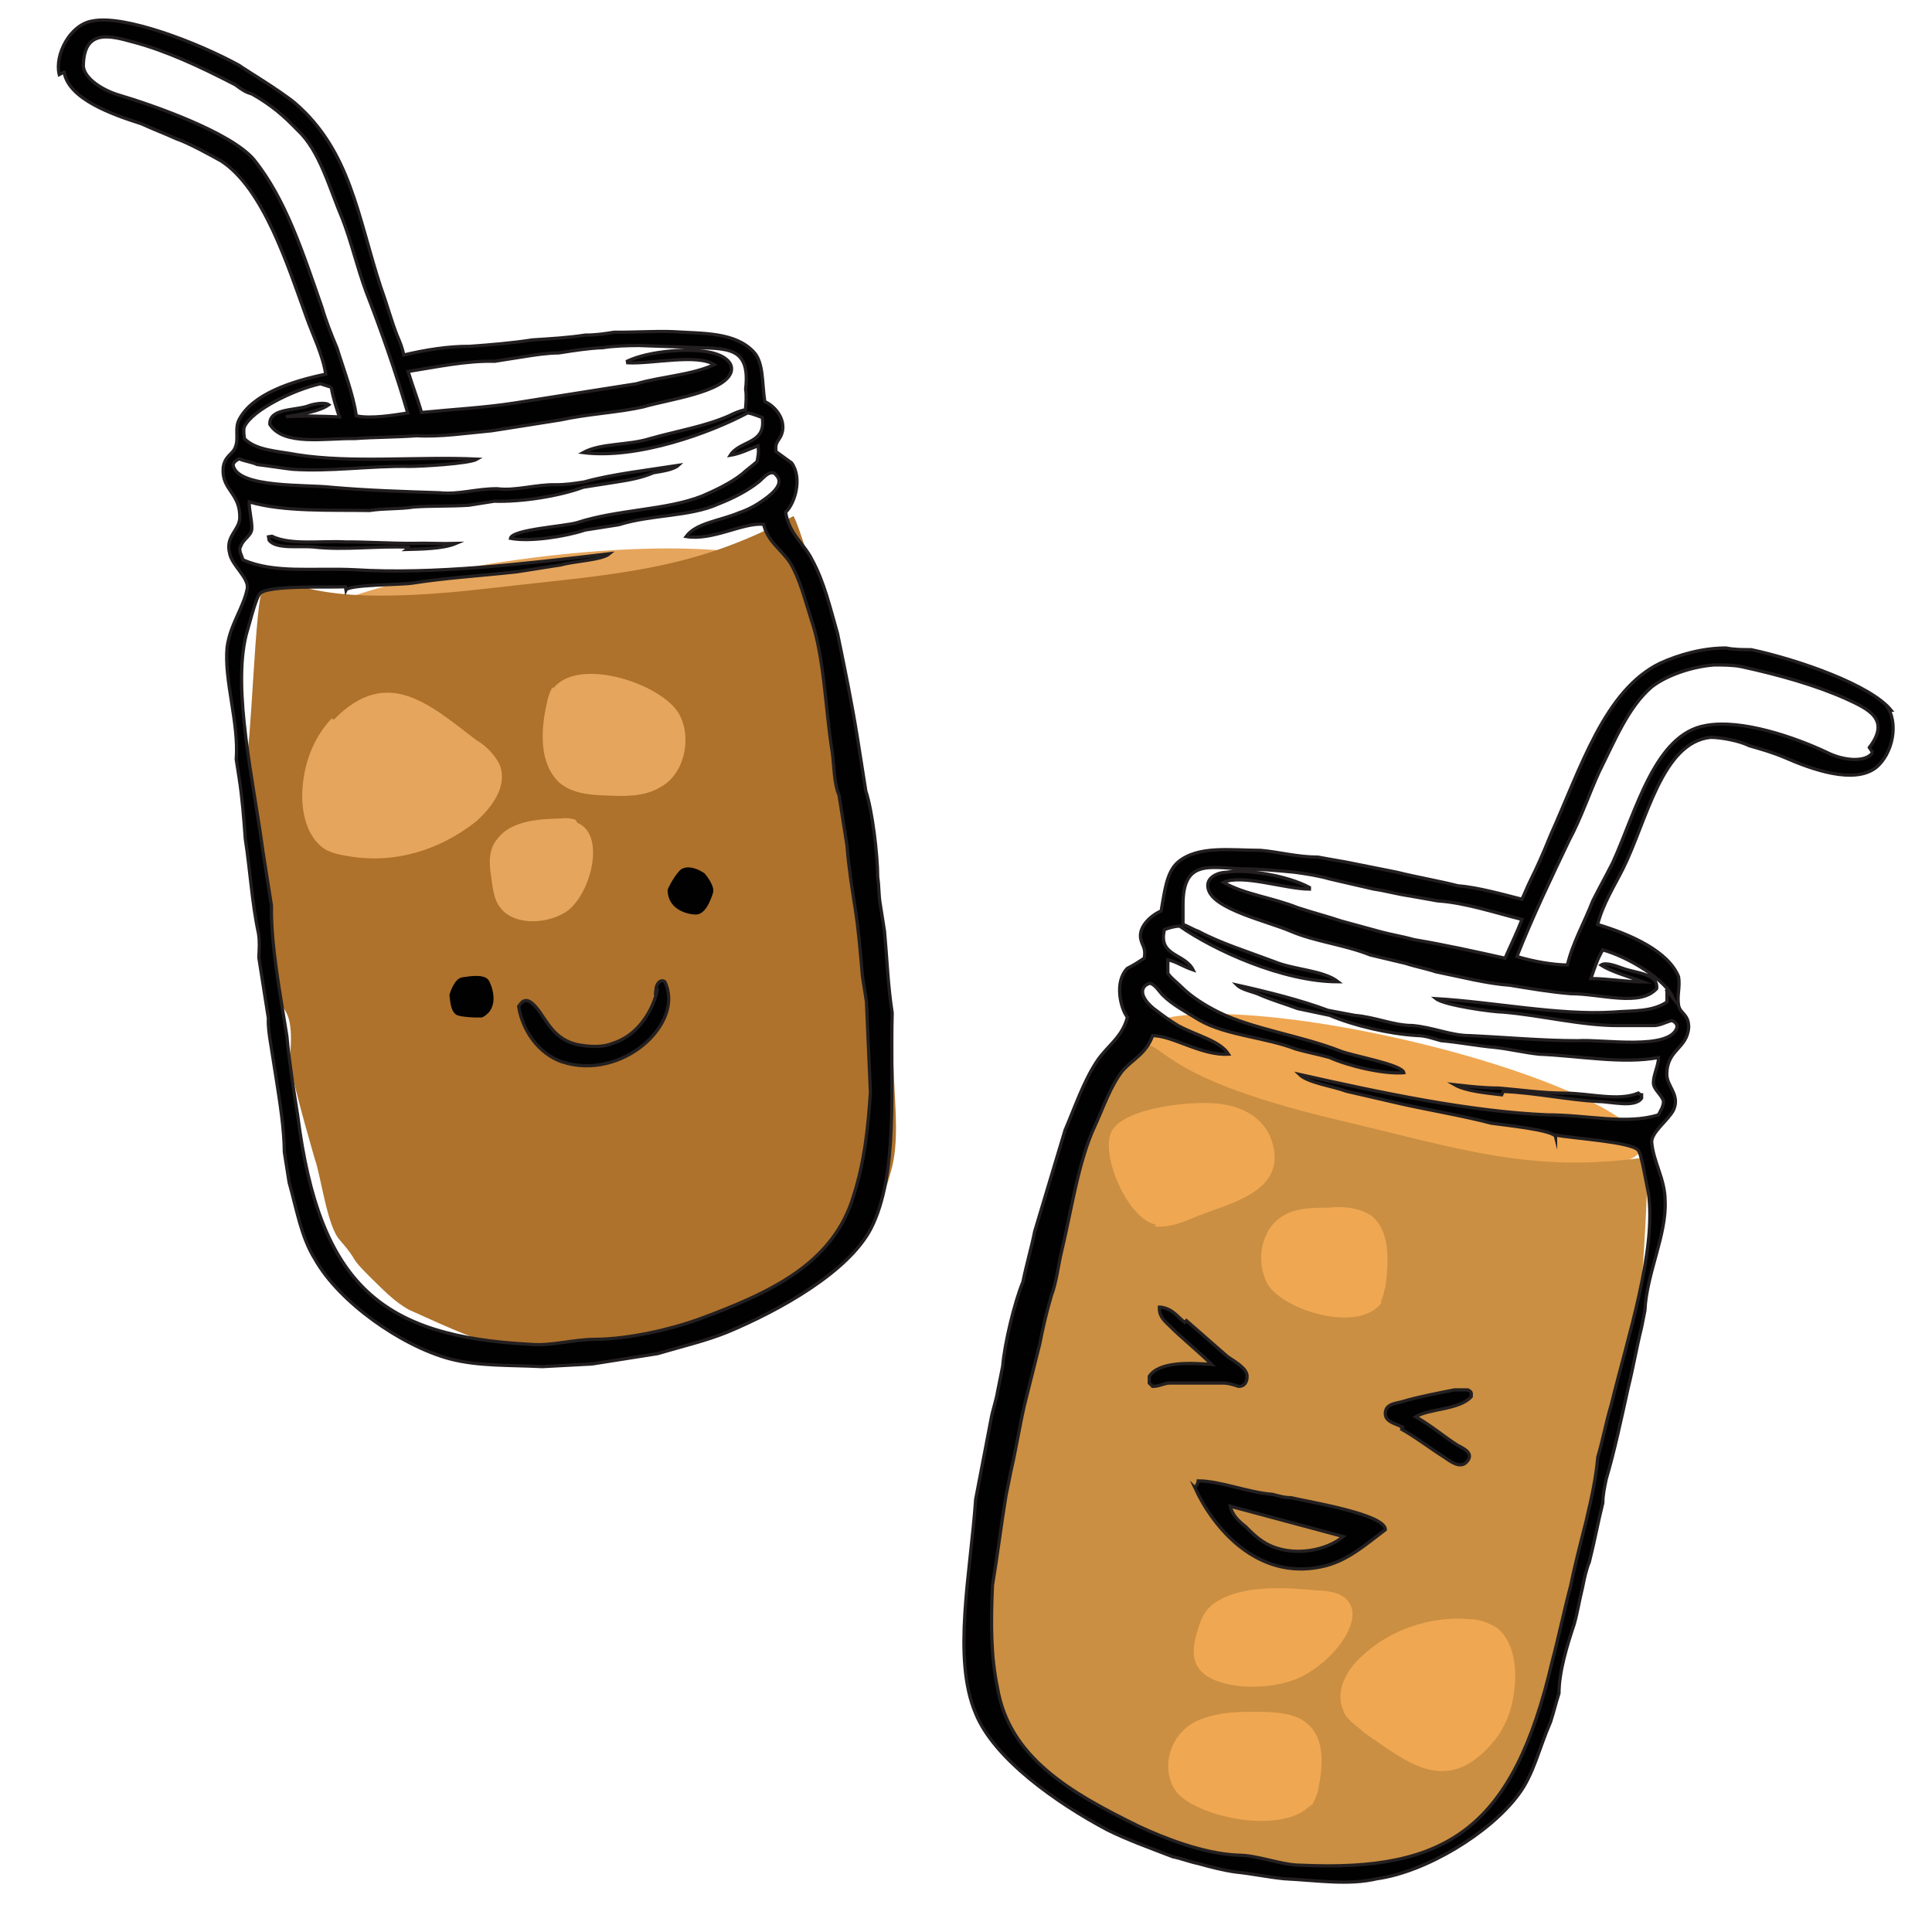 <?xml version="1.0" encoding="UTF-8"?>
<svg id="Layer_1" xmlns="http://www.w3.org/2000/svg" version="1.1" viewBox="0 0 300 300">
  <!-- Generator: Adobe Illustrator 29.4.0, SVG Export Plug-In . SVG Version: 2.1.0 Build 152)  -->
  <defs>
    <style>
      .st0 {
        stroke: #231f20;
        stroke-miterlimit: 10;
        stroke-width: .5px;
      }

      .st0, .st1, .st2, .st3, .st4, .st5 {
        fill-rule: evenodd;
      }

      .st0, .st4 {
        fill: #010101;
      }

      .st1, .st6 {
        fill: #e5a55c;
      }

      .st2, .st7 {
        fill: #f0a752;
      }

      .st3 {
        fill: #ae722c;
      }

      .st5 {
        fill: #ca8f42;
      }
    </style>
  </defs>
  <g>
    <ellipse class="st7" cx="216.17" cy="169.34" rx="8.12" ry="39.79" transform="translate(2.84 342.25) rotate(-77.1)"/>
    <path class="st5" d="M181.87,286.76c8.64,3.4,23.3,5.24,32.46,3.67,9.16-1.57,15.97-5.24,21.21-13.09,2.36-3.67,3.67-8.9,4.97-12.83,2.09-6.02,3.4-12.3,3.93-18.59,1.57-14.4,3.67-13.09,6.55-27.49.52-2.36,5.24-15.18,3.67-17.28.26.52,1.57-21.47,1.05-21.47-17.8,2.62-29.06-1.31-47.91-5.76-30.89-7.33-25.66-12.83-32.46-11.78-1.57,0-10.21,22.78-11.52,23.56-1.83,1.31-4.97,26.44-6.02,28.54-4.45,9.42,1.57,5.76-3.14,15.18-1.05,2.09-1.57,13.35-1.83,15.71,0,2.62-1.57,10.21-.79,12.57,1.57,4.45.52,2.62,2.36,6.81,1.05,2.36,2.09,4.97,4.19,6.81,4.97,4.97,8.9,8.64,15.18,12.57"/>
    <g>
      <path class="st0" d="M293.66,110.3c-3.14-3.93-14.4-7.85-21.73-9.42-1.31,0-2.62,0-3.93-.26-3.67,0-7.33,1.05-10.21,2.36-8.64,4.19-12.3,16.23-17.02,26.7-1.05,2.62-2.09,4.97-3.14,7.07-.52,1.05-.79,1.83-1.31,2.88h0c-3.14-.79-6.81-1.83-9.95-2.09-3.14-.79-6.28-1.31-9.42-2.09-2.62-.52-5.24-1.05-7.85-1.57-1.57-.26-2.88-.52-4.45-.79-3.14,0-6.02-.79-8.9-1.05-4.71,0-9.69-.79-12.83,1.83-1.83,1.57-2.09,4.71-2.62,7.59-1.31.52-3.67,2.36-3.14,4.45.26,1.05.79,1.31.52,2.88-.79.52-1.57,1.05-2.62,1.57-2.09,2.09-1.05,6.28,0,7.59-.79,3.14-3.14,4.45-4.71,6.81-2.09,3.14-3.4,7.07-4.97,10.73-1.57,5.24-3.14,10.47-4.71,15.71-.52,2.62-1.31,5.24-1.83,7.85-1.31,3.14-2.88,9.69-3.14,13.09-.26,1.31-.52,2.62-.79,3.93-.26,1.57-.79,2.88-1.05,4.45-.79,4.19-1.57,8.12-2.36,12.3-.79,11.52-3.67,24.61,0,33.25,2.88,7.07,12.57,13.88,20.42,18.06,3.14,1.57,6.81,2.88,10.21,4.19,1.31.26,2.62.79,3.93,1.05,1.83.52,3.93,1.05,5.76,1.31,2.62.26,4.97.79,7.59,1.05,5.24.26,9.95,1.05,14.4,0,7.59-1.05,17.54-7.07,21.99-13.09,2.36-3.14,3.14-7.07,4.97-11.26.52-1.57.79-2.88,1.31-4.45,0-3.4,1.31-7.59,2.36-10.73.52-1.83.79-3.67,1.31-5.76.26-1.31.52-2.62,1.05-3.93.79-3.14,1.31-6.02,2.09-9.16,0-1.31.26-2.36.52-3.67,1.31-4.45,2.36-9.42,3.4-14.14.79-3.14,1.31-6.28,2.09-9.42l.52-2.62c.26-5.76,3.4-11.78,3.14-17.02,0-3.4-1.83-6.02-2.09-9.16,0-1.57,2.62-3.4,3.4-4.97,1.05-2.36-1.05-3.67-1.05-5.5,0-3.93,3.14-3.93,3.4-7.33,0-2.09-1.31-2.09-1.57-3.4-.26-1.57.26-2.88,0-4.45-1.57-3.93-7.33-6.55-12.57-8.12.79-3.14,2.62-6.02,3.93-8.64,3.67-7.33,6.02-19.64,13.61-20.42,1.57,0,4.45.52,6.02,1.31,1.83.52,3.67,1.05,5.5,1.83,4.19,1.83,10.73,4.19,14.14,1.57,2.62-2.09,3.67-7.07,1.57-9.69l.79.79ZM258.84,153.76v1.83c-2.36,1.57-5.24,1.31-8.38,1.57-8.38.52-18.59-1.57-27.49-2.09h0c1.31,1.05,8.9,2.09,10.47,2.09,6.02.52,12.04,2.09,17.8,2.09h5.5c1.05,0,1.83-.52,2.88-.79.52.26.79.52.79,1.05-1.05,3.67-11.52,1.83-15.45,2.09-5.5,0-11-.52-16.76-.79-2.88,0-5.76-1.31-8.9-1.57-2.88,0-5.76-1.31-8.9-1.57-1.31-.26-2.88-.52-4.19-.79-4.19-1.57-9.42-2.88-14.14-3.93.79.79,2.62,1.05,3.67,1.57,1.83.79,3.67,1.31,5.76,2.09l4.97,1.05c3.67,1.57,9.16,2.88,13.61,3.14,1.31,0,2.62.52,3.67.79,2.88.26,5.5.79,8.38,1.05,2.36.26,4.45.79,6.81,1.05,6.28.26,13.09,1.57,18.59.52,0,1.31-.79,2.62-.79,3.93,0,1.05,1.31,1.83,1.57,2.88,0,.79-.52,1.57-.79,2.09-4.97,1.57-11,0-17.28,0-12.04-.52-25.66-3.4-38.49-6.28h0c1.31,1.31,5.24,1.83,7.33,2.62,2.36.52,4.45,1.05,6.81,1.57,5.5,1.31,10.73,2.09,15.71,3.4,1.83.26,9.69,1.05,9.95,2.09v-.26c2.62.52,11.78,1.05,12.83,2.36.52.52,1.31,5.5,1.57,6.55,1.31,8.9-3.14,22.25-5.76,32.99-.79,2.62-1.31,5.5-2.09,8.12-.52,6.28-2.88,13.35-4.19,19.9-1.05,3.93-1.83,7.85-2.88,11.78-6.02,25.92-16.23,32.73-39.01,31.68-3.14,0-6.55-1.57-9.95-1.57-5.24-.26-11.26-2.62-15.18-4.45-10.73-5.24-20.16-10.73-21.99-21.47-1.05-4.97-1.05-9.95-.79-15.97.79-4.71,1.31-9.16,2.09-13.88.26-1.31.52-2.62.79-3.93.79-3.4,1.31-6.81,2.09-10.21.79-3.14,1.57-6.28,2.36-9.42.52-2.62,1.05-4.97,1.83-7.59.79-2.09,1.05-4.71,1.57-6.81,1.57-6.55,2.62-14.14,5.24-19.64,1.31-2.88,2.36-6.02,4.19-8.38,1.57-1.83,3.67-2.62,4.71-5.5,3.14,0,7.59,3.14,11.78,2.88h0c-1.31-2.09-4.97-2.88-7.85-4.45-1.31-.79-2.36-1.57-3.4-2.36-.79-.52-3.14-2.62-1.57-3.93l.52-.26c.79,0,1.57,1.31,2.09,1.83,1.57,1.57,3.67,2.62,5.76,3.93,4.19,2.36,10.21,2.62,14.92,4.45,1.83.52,3.4.79,5.24,1.31,2.88,1.31,8.38,2.62,11.52,2.36-.26-1.31-8.12-2.62-9.95-3.4-6.02-2.36-13.61-3.4-18.85-6.02-2.09-1.05-4.19-2.36-5.76-3.93-.79-.79-1.57-1.31-2.09-2.09v-2.09h0c1.31.26,2.36,1.05,3.93,1.57-1.31-2.62-5.5-2.09-4.45-6.28.79-.26,1.57-.52,2.36-.52,5.24,3.67,15.97,8.64,24.61,8.64h0c-2.36-1.83-6.81-1.83-9.95-3.14-4.19-1.57-8.38-2.88-11.78-4.71-.79-.26-1.57-.79-2.36-1.05v-3.14c0-6.81,3.93-5.76,8.9-5.5,2.88,0,5.5.26,8.38.52,1.83.26,3.67.52,5.5,1.05,2.36.52,4.45,1.05,6.81,1.57,1.83.26,3.67.79,5.5,1.05,1.57.26,2.88.52,4.45.79,4.19.26,8.9,1.83,13.09,2.88h0c-.79,2.09-1.83,4.19-2.62,6.02-4.71-1.05-9.42-2.09-14.14-2.88-1.83-.52-3.67-.79-5.5-1.31s-3.93-1.05-5.76-1.57c-2.36-.79-4.45-1.31-6.81-2.09-3.93-1.57-8.38-2.09-11.52-3.93h0c2.88-1.31,9.69,1.05,13.35,1.05v-.26c-3.4-1.83-9.69-2.88-12.83-2.36-1.31,0-3.4.79-2.88,2.62.79,3.14,9.16,4.97,12.83,6.55s8.38,2.09,12.3,3.67l5.5,1.31c1.57.52,3.14.79,4.71,1.31,3.93.79,7.85,1.83,11.52,2.09,3.14.52,6.28,1.05,9.42,1.31,4.71,0,10.73,2.09,13.35-.79.26-2.36-3.14-2.36-5.24-3.14-.79-.26-2.62-1.05-3.4-.52h0c1.57,1.05,4.45,1.83,6.55,2.62-2.62,0-5.5-.52-8.12-.52.52-1.57,1.05-3.14,1.83-4.45,3.93,1.05,9.95,4.71,11,7.59l-1.05-1.31ZM290.78,116.85c-1.05,1.57-4.45,1.31-7.07,0-4.97-2.36-13.35-5.24-18.85-4.19-7.85,1.31-10.73,13.09-14.4,21.21-1.05,2.09-2.09,3.93-3.14,6.02-1.31,3.4-3.14,6.55-3.93,9.95-2.09,0-5.24-.52-7.85-1.31,2.36-6.02,5.5-12.57,8.12-18.06,1.83-3.4,3.14-7.33,4.71-10.73,2.36-4.71,4.45-9.95,8.12-13.09,2.36-1.83,6.28-3.14,9.69-3.4,1.31,0,2.88,0,4.19.26,6.02,1.31,11.52,2.88,16.23,4.97,3.4,1.57,7.07,3.14,3.67,7.59l.52.79Z"/>
      <path class="st0" d="M233.44,169.47c5.24.26,9.95,1.31,14.66,1.57,2.09,0,5.76,1.05,6.81-.52v-.52h0s-.26,0-.52-.26c-3.14,1.31-7.59,0-11.52,0-3.4,0-6.81-.52-10.21-.79-2.36,0-4.45-.26-6.81-.52h0c1.83,1.05,5.24,1.31,7.33,1.57l.26-.52Z"/>
      <path class="st0" d="M183.96,205.34c-1.05-.79-1.83-2.09-3.67-2.36h-.26v.26c0,1.31,1.05,2.09,1.57,2.62,2.09,2.09,4.45,3.93,6.55,6.02-3.14-.26-8.12-.52-9.69,1.83v1.05s.26.26.52.52c1.05,0,1.83-.52,2.62-.52h8.38c.79,0,1.57.26,2.36.52.79,0,1.31-.52,1.31-1.57,0-1.31-2.09-2.36-3.14-3.14-2.09-1.83-4.19-3.67-6.28-5.5l-.26.26Z"/>
      <path class="st0" d="M217.47,221.83c2.36,1.31,4.71,3.14,6.81,4.45.79.52,2.36,1.83,3.4.79,1.31-1.31-.26-2.09-1.31-2.62-2.09-1.31-4.19-3.14-6.55-4.45,2.09-1.31,6.81-1.05,8.64-3.14v-.52q0-.26-.52-.52h-2.09c-2.62.52-5.5,1.05-8.12,1.83-.79.26-2.62.26-2.62,1.83,0,1.31,1.57,1.57,2.62,2.09l-.26.26Z"/>
      <path class="st0" d="M185.53,230.99c2.88,6.28,9.69,14.4,19.64,12.3,3.93-.79,6.81-3.4,9.95-5.76,0-2.36-11.26-4.19-14.66-4.97-1.05,0-1.83-.26-2.88-.52-3.67-.26-8.12-2.09-11.52-2.09,0,.26-.26.79-.52,1.05ZM208.57,238.59c-2.36,2.09-7.85,3.4-12.04,1.05-1.31-.79-2.09-1.57-3.14-2.62-1.05-.79-2.09-1.83-2.36-3.14,5.76,1.57,11.78,3.14,17.54,4.71Z"/>
    </g>
    <path class="st2" d="M179.25,190.42c2.09.26,4.19-.52,6.02-1.31,4.97-2.09,13.61-3.67,12.57-10.47-.79-4.97-4.97-7.07-9.42-7.33s-13.61.79-15.71,4.19,2.36,13.88,6.81,14.66l-.26.26Z"/>
    <path class="st2" d="M231.61,270.79c2.62-2.88,3.67-6.81,3.67-10.73,0-2.62-.79-5.76-2.88-7.33-1.31-.79-2.88-1.31-4.19-1.31-6.02-.52-12.3,1.57-16.76,5.76-2.36,2.09-4.19,5.5-2.88,8.38.52,1.57,2.09,2.36,3.14,3.4,6.81,4.71,12.83,9.95,19.9,1.83h0Z"/>
    <path class="st2" d="M203.6,280.48c.52-.79.79-1.57,1.05-2.36.79-3.93,1.31-8.64-2.36-11-2.09-1.31-5.24-1.31-8.12-1.31s-6.02.26-8.64,1.57c-3.93,2.09-5.24,7.07-3.14,10.47,2.62,4.19,16.76,7.33,21.21,2.36v.26Z"/>
    <path class="st2" d="M214.33,202.2c.52-.79.52-1.57.79-2.36.52-3.93.79-8.64-2.09-11-1.83-1.31-4.45-1.57-6.81-1.31-2.36,0-4.97,0-7.07,1.31-3.4,2.09-4.19,7.07-2.36,10.47,2.36,4.19,14.4,7.85,17.8,2.88h-.26Z"/>
    <path class="st2" d="M207.78,247.49c-.79-.26-1.83-.52-3.14-.52-5.24-.52-11.52-.79-15.45,1.57-2.36,1.31-2.88,3.4-3.4,5.24s-.79,3.93.52,5.5c2.09,2.62,8.64,3.4,13.88,1.83,6.28-1.83,13.61-11,7.59-13.61h0Z"/>
  </g>
  <g>
    <ellipse class="st6" cx="83.62" cy="94.76" rx="40.23" ry="8.2" transform="translate(-11.3 11.32) rotate(-7.26)"/>
    <path class="st3" d="M90.58,209.88c9.44.39,23.87-3.23,32.23-8.03,8.35-4.8,13.06-10.63,15.58-20.14,1.21-4.21.61-9.74.43-14.27-.2-6.4-1.28-13.2-2.79-19.39-3.66-14.7-1.14-14.02-3.49-28.92-.41-2.61-.46-16.54-2.8-17.78.61.44-6.03-21.29-6.56-21.2-15.78,8.65-28.06,8.98-47.53,11.24-32.1,3.72-28.95-3.47-34.81.13-1.22.73-1.84,25.74-2.72,26.95-1.28,2.08,4.59,27.41,4.44,29.84-1.01,10.61,3.48,5.08,2.47,15.69-.15,2.44,3.23,13.69,3.86,16,.93,2.53,1.91,10.42,3.85,12.52,3.27,3.77,1.16,2.23,4.65,5.7,1.9,1.84,3.84,3.95,6.18,5.19,6.63,2.97,11.57,5.41,18.74,6.69"/>
    <g>
      <path class="st0" d="M9.96,11.19c.66,4.18,7.47,6.59,11.98,8.02,1.73.8,3.73,1.56,5.46,2.35,1.69.54,5.5,2.62,6.98,3.46,6.58,4.32,10.34,16.32,13.19,24.18.98,2.79,2.52,5.77,3.01,8.9-5.45,1.13-11.3,3.12-13.38,6.93-.84,1.47-.07,2.96-.65,4.39-.36,1.13-1.67,1.33-1.9,3.25-.25,3.52,2.75,3.85,2.58,7.9-.23,1.91-2.24,2.77-1.57,5.34.29,1.83,3.01,3.81,2.74,5.46-.59,3.04-2.62,5.5-3.13,9.07-.52,5.17,1.85,11.76,1.41,17.46l.45,2.88c.49,3.14.73,6.32.96,9.49.74,4.71,1.04,10.02,2.05,14.68.21,1.31.11,2.39.05,3.74l1.48,9.41c-.06,1.35.15,2.66.36,3.96l.91,5.75c.49,3.14,1.2,7.58,1.21,11.06l.74,4.71c1.22,4.36,1.88,8.54,4.03,11.96,3.73,6.65,13.37,13.43,20.92,15.46,4.47,1.17,9.26.95,14.39,1.21,2.66-.15,5.05-.26,7.71-.41l6.01-.95c1.31-.21,2.88-.45,4.18-.66,3.84-1.14,7.46-1.98,10.73-3.3,8.3-3.45,18.88-9.41,22.38-16.12,4.3-8.45,2.98-21.9,3.3-33.48-.66-4.18-.8-8.45-1.19-12.67l-.7-4.44c-.21-1.31-.15-2.66-.36-3.96-.01-3.48-.82-10.32-1.84-13.37l-1.28-8.1c-.87-5.49-1.99-10.94-3.12-16.39-1.18-4.1-2.06-7.98-3.95-11.43-1.2-2.49-3.58-3.99-4.11-7.39,1.4-1.29,2.66-5.24.94-7.65l-2.42-1.76c-.25-1.57.54-1.69.9-2.82.72-2.26-1.22-4.36-2.65-4.94-.45-2.88-.16-6.14-1.76-7.76-2.89-3.03-7.68-2.81-12.55-3.11-2.7-.11-5.88.12-9.09.09-1.57.25-2.88.45-4.49.44-2.61.41-5.27.56-8.19.75-3.14.49-6.58.77-9.76,1-3.22-.03-6.88.55-10.24,1.35h0c-.16-1.05-.59-2.05-1.02-3.05-.89-2.27-1.57-4.84-2.5-7.38-3.6-10.95-4.69-21.23-13.37-28.71-2.46-2.02-7.79-5.2-8.69-5.86-6.45-3.54-17.86-7.9-22.78-6.86-3.4.54-5.88,5.21-5.12,8.31l.74-.39ZM51.44,60.12c.25,1.57.76,3.1,1.26,4.62-2.7-.11-5.39-.22-8.31-.03,2.35-.37,5.23-.82,6.67-1.86h0c-.61-.44-2.44-.15-3.44.27-2.31.63-5.83.38-5.72,2.78,2.15,3.41,8.64,2.12,13.21,2.2,3.18-.23,6.4-.2,9.58-.44,3.78.21,7.71-.41,11.67-.77l4.97-.78,5.75-.91c4.14-.92,8.93-1.14,12.81-2.02,3.84-1.14,12.51-2.24,13.62-5.36.54-1.69-1.5-2.71-2.89-3.03-3.34-.81-9.7-.35-13.2,1.28l.04.26c3.78.21,10.76-1.43,13.44.29h0c-3.5,1.62-8.02,1.8-12.12,2.98l-7.06,1.11-6.01.95-5.75.91c-4.71.74-9.76,1-14.5,1.48-.59-2.05-1.48-4.32-2.08-6.37h0c4.44-.7,9.11-1.7,13.42-1.58l4.44-.7c1.83-.29,3.66-.58,5.53-.6,2.35-.37,4.71-.74,6.84-.81,1.83-.29,3.7-.32,5.57-.34,2.7.11,5.65.18,8.35.29,5.13.26,9.05-.36,8.25,6.47.16,1.05.07,2.13-.03,3.22-.78.12-1.79.55-2.53.93-3.76,1.66-7.94,2.32-12.3,3.55-3.32,1.06-7.66.67-10.37,2.17h0c8.48,1.08,19.87-3.13,25.55-6.17.83.14,1.69.54,2.26.72.66,4.18-3.47,3.49-4.97,5.87,1.57-.25,3.05-1.02,4.32-1.48h0c.16,1.05-.01,1.61-.15,2.44-.7.65-1.67,1.33-2.37,1.98-1.67,1.33-4.16,2.53-6.16,3.38-5.55,2.21-13.07,2.06-19.44,4.14-2.05.59-10.02,1.04-10.33,2.43,3.04.59,8.53-.27,11.59-1.29l5.23-.82c5.11-1.61,11.06-1.21,15.56-3.26,2.27-.89,4.5-2.05,6.16-3.38.48-.34,1.36-1.55,2.19-1.42q.26-.04.61.44c1.29,1.4-1.12,3.12-2.08,3.81s-2.19,1.42-3.72,1.93c-3.01,1.28-6.71,1.59-8.26,3.71h0c4.13.69,8.77-2.19,12.03-1.9.71,2.83,2.75,3.85,4.17,6.04,1.46,2.45,2.21,5.55,3.27,8.86,1.99,5.85,2.14,13.59,3.17,20.13.37,2.35.26,5.05,1.11,7.06l1.24,7.84c.23,3.18.77,6.58,1.26,9.71.54,3.4.81,6.84,1.13,10.54l.62,3.92c.22,4.79.4,9.32.62,14.1-.4,5.96-.97,10.87-2.58,15.95-3.14,10.68-12.88,15.16-24.28,19.37-4.06,1.44-10.51,3-15.87,3.04-3.48.01-6.8,1.07-10.06.78-22.96-1.2-32.77-9.03-36.15-35.56-.66-4.18-1.28-8.1-1.68-12.33-1.03-6.54-2.49-14.08-2.39-20.25l-1.32-8.37c-1.47-11.02-4.74-24.97-2.62-33.61.36-1.13,1.49-5.86,2.19-6.51,1.4-1.29,10.58-.86,13.24-1.01l.08.52c.4-.87,8.45-.8,10.28-1.08,5.23-.82,10.54-1.13,16.33-1.77l6.8-1.07c2.05-.59,6.32-.73,7.5-1.72h0c-13.42,1.58-27.35,3.24-39.53,2.48-6.48-.32-12.49.63-17.39-1.55-.08-.52-.77-1.49-.33-2.09.36-1.13,1.62-1.6,1.72-2.68.06-1.35-.45-2.88-.4-4.22,5.34,1.57,12.52,1.24,18.7,1.34,2.35-.37,4.53-.18,6.88-.55,2.92-.19,5.61-.08,8.53-.27l3.92-.62c4.31.12,10.06-.78,13.86-2.18l4.97-.78c2.09-.33,3.92-.62,5.93-1.47,1.31-.21,3.14-.49,3.84-1.14-4.71.74-10.24,1.35-14.6,2.57-1.57.25-2.88.45-4.49.44-2.96-.07-6.27.99-9.01.62-3.22-.03-6.01.95-9.01.62-5.65-.18-11.31-.36-16.74-.84-3.82-.47-14.71.18-15.29-3.49.18-.56.44-.61.92-.95.87.4,1.95.5,2.82.9,1.91.23,3.56.51,5.48.74,5.96.4,11.97-.55,18.15-.45,1.61.01,9.32-.4,10.54-1.13h0c-9.18-.43-19.46.66-27.97-.68-3.04-.59-6.26-.62-8.16-2.47-.08-.52-.21-1.31-.03-1.87,1.2-2.6,7.67-5.76,11.81-6.68l1.69.54ZM20.75,6.54c5.04,1.35,10.24,3.75,15.78,6.62,1.21.88,1.51,1.1,2.64,1.46,2.94,1.68,4.8,3.26,7.04,5.59,3.45,3.21,4.88,8.88,7.01,13.9,1.36,3.54,2.24,7.42,3.64,11.21,2.26,5.81,4.67,12.66,6.45,18.81-2.35.37-5.75.91-7.97.45-.58-3.66-1.9-6.94-3-10.51-.85-2.01-1.75-4.28-2.34-6.33-2.93-8.38-5.6-16.8-10.59-22.98-3.62-4.25-15.81-8.49-21.15-10.06-2.82-.9-5.54-2.88-5.31-4.79.22-5.39,4.13-4.4,7.77-3.37Z"/>
      <path class="st0" d="M63.66,84.98c-5.13-.26-10.1.52-15.01-.05-2.17-.19-5.83.38-6.87-1.06l-.08-.52h0l.52-.08c2.9,1.42,7.61.68,11.39.88,3.48-.01,7,.24,10.48.22,2.13-.07,4.57.08,6.7.02h0c-2.01.85-5.49.87-7.62.93l.48-.34Z"/>
      <path class="st0" d="M102.05,153.42c.12.78-1.58,6.95-6.95,8.6-1,.43-2.57.67-5.05.26-4.13-.69-5.19-4.01-6.82-5.89s-2.26-.72-2.7-.11c.58,3.66,3.03,7.29,6.71,8.59,9.33,3.08,19.15-5.97,15.99-12.43-.61-.44-1.31.21-1.4,1.29l.22-.3Z"/>
    </g>
    <path class="st4" d="M69.75,154.22c.16,1.05.15,2.66,1.06,3.32.61.44,3.56.51,4.09.43,2.97-1.54,1.31-5.3.96-5.78-.69-.96-2.78-.63-4.09-.43s-1.98,2.72-1.98,2.72l-.04-.26Z"/>
    <path class="st4" d="M109.43,135.64c-.91-.66-2.34-1.24-3.34-.81-.78.12-2.24,2.77-2.42,3.33.01,3.48,3.84,3.95,4.62,3.83,1.31-.21,2.06-2.2,2.42-3.33s-1.28-3.01-1.28-3.01Z"/>
    <path class="st1" d="M51.51,111.55c-2.99,3.15-4.46,7.4-4.58,11.71-.07,2.96.73,6.32,2.89,8.12,1.25,1.14,3.16,1.38,4.82,1.65,6.87,1.06,13.76-1.1,19.24-5.44,2.59-2.28,5.01-5.61,3.69-8.89-.77-1.49-2.06-2.89-3.54-3.73-7.3-5.55-13.91-11.74-22.21-3.2l-.3-.22Z"/>
    <path class="st1" d="M85.84,106.67c-.44.61-.8,1.73-.94,2.56-.95,4.17-1.21,9.3,1.94,12.29,2.16,1.8,4.86,1.91,7.55,2.02s5.65.18,8.1-1.28c3.72-1.93,4.98-7.48,3.06-11.2-2.35-4.72-15.67-9.32-19.67-4.13l-.04-.26Z"/>
    <path class="st1" d="M89.35,127.28c-.56-.18-1.39-.32-2.17-.19-3.74.05-7.97.45-9.95,3.18-1.36,1.55-1.29,3.69-1.01,5.52s.36,3.96,1.65,5.37c1.98,2.37,6.55,2.45,9.74.61,3.94-2.23,6.68-12.04,2.08-13.99l-.34-.48Z"/>
  </g>
</svg>